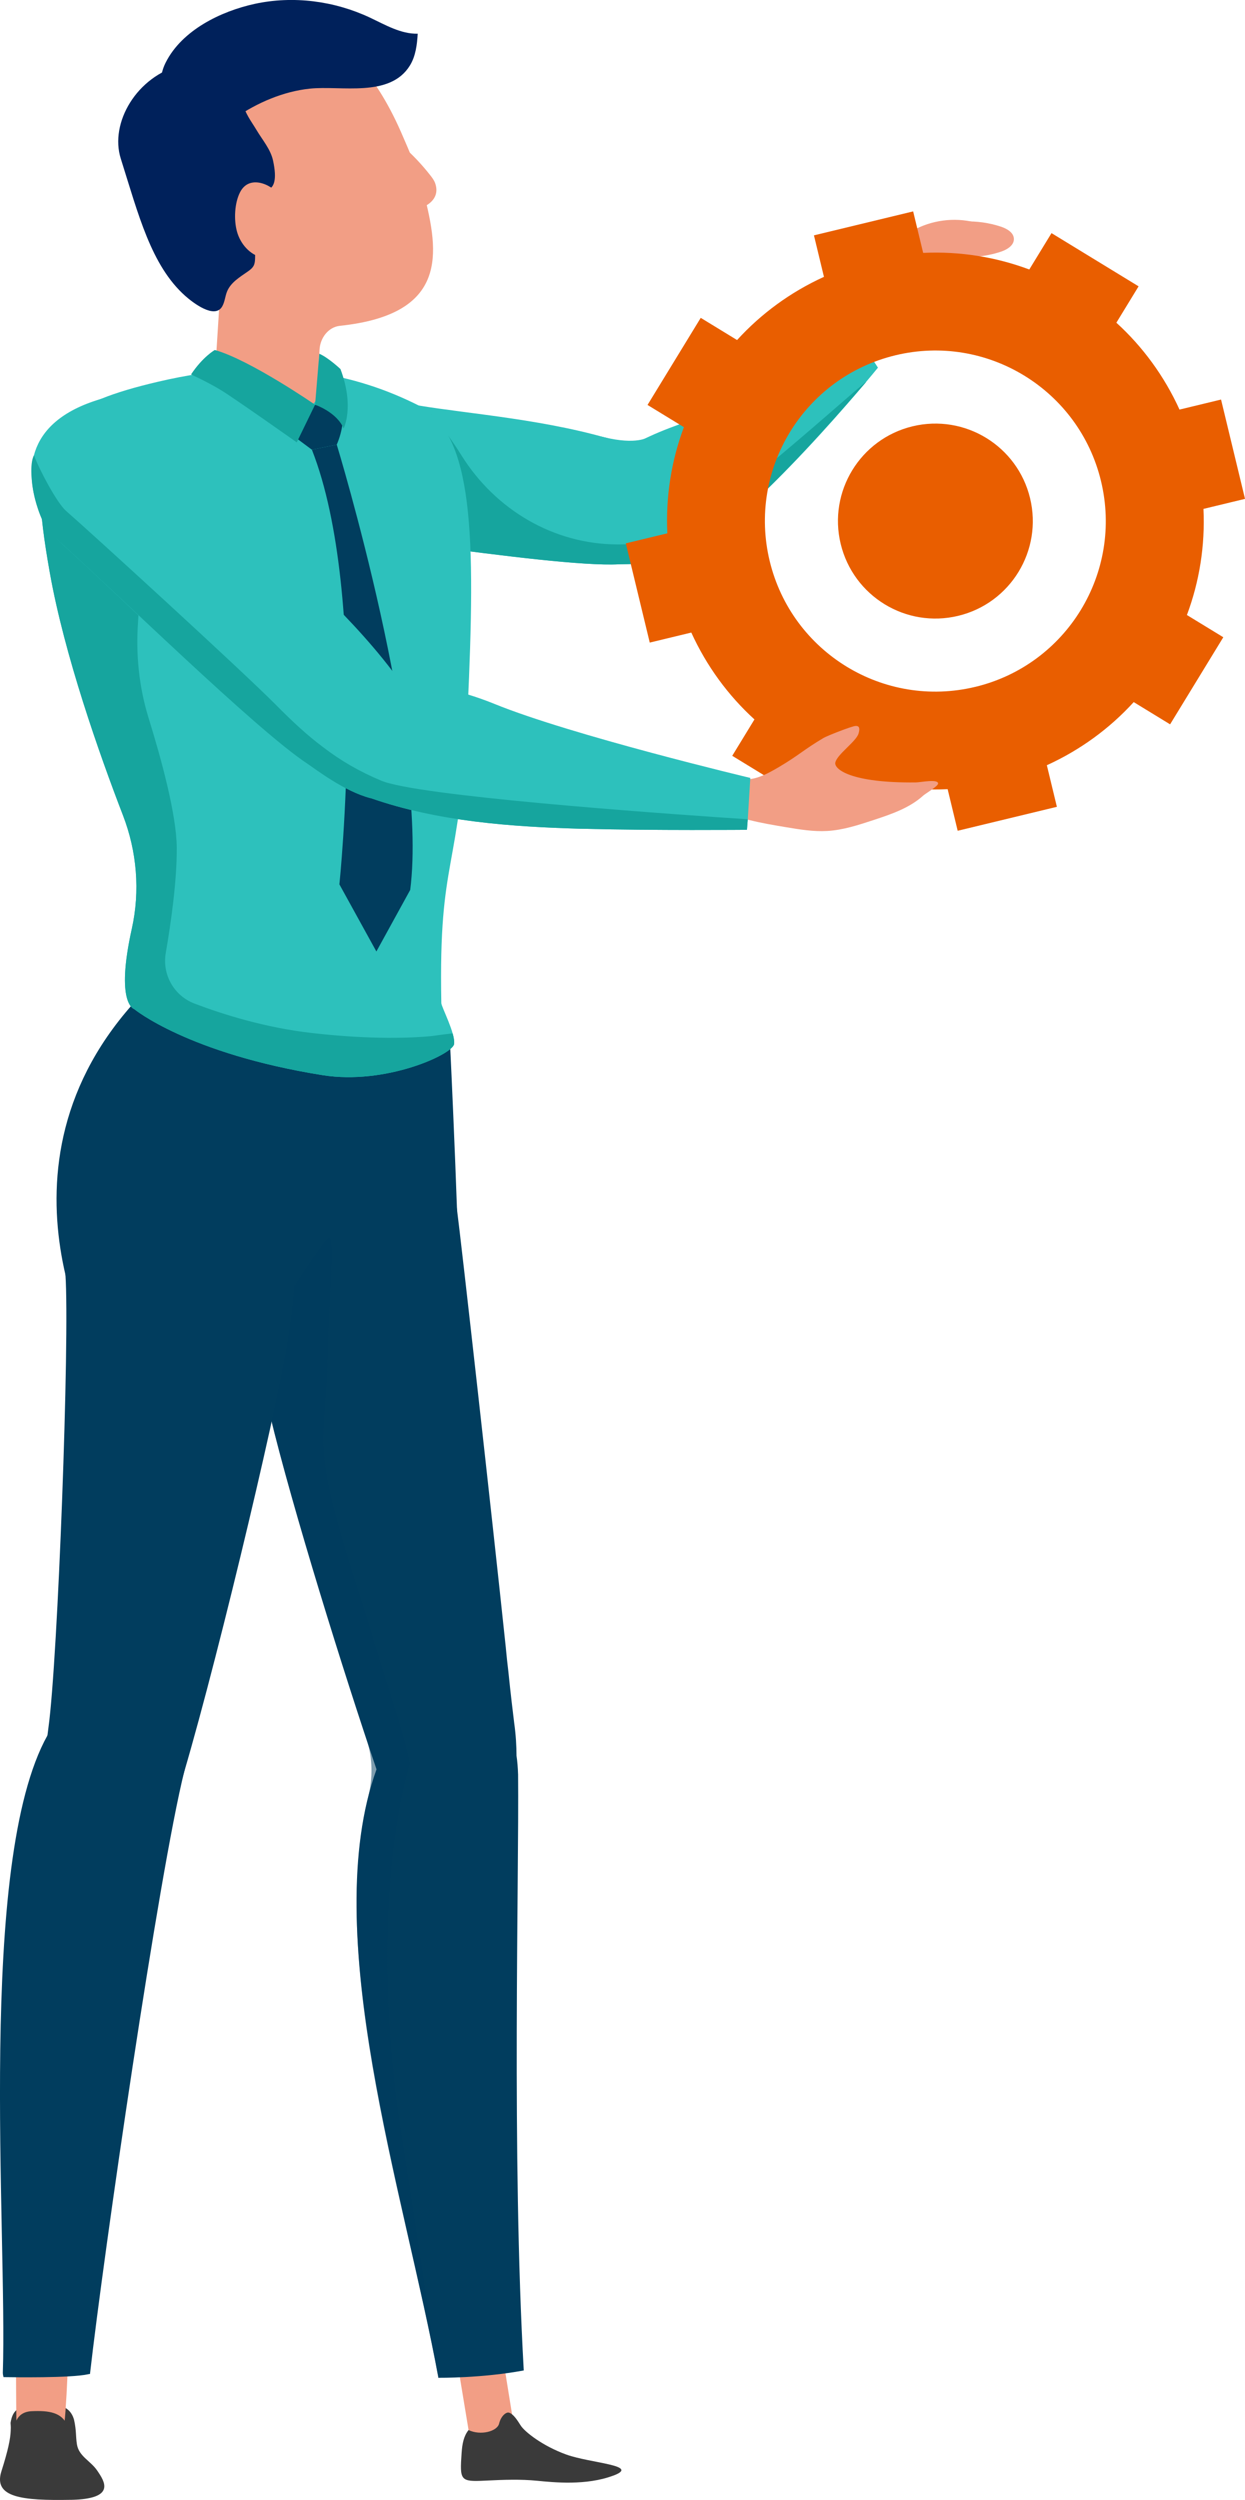 <?xml version="1.0" encoding="UTF-8"?> <!-- Creator: CorelDRAW 2018 (64-Bit) --> <svg xmlns="http://www.w3.org/2000/svg" xmlns:xlink="http://www.w3.org/1999/xlink" xml:space="preserve" width="31.839mm" height="63.919mm" style="shape-rendering:geometricPrecision; text-rendering:geometricPrecision; image-rendering:optimizeQuality; fill-rule:evenodd; clip-rule:evenodd" viewBox="0 0 481.35 966.34"> <defs> <style type="text/css"> <![CDATA[ .fil6 {fill:#00215B;fill-rule:nonzero} .fil4 {fill:#013D5E;fill-rule:nonzero} .fil2 {fill:#16A59E;fill-rule:nonzero} .fil1 {fill:#2DC1BC;fill-rule:nonzero} .fil3 {fill:#3A3A3A;fill-rule:nonzero} .fil7 {fill:#E95E00;fill-rule:nonzero} .fil0 {fill:#F29E85;fill-rule:nonzero} .fil5 {fill:#013D5E;fill-rule:nonzero;fill-opacity:0.502} ]]> </style> </defs> <g id="Слой_x0020_1">  <path class="fil0" d="M326.37 130.46c4.89,-10.07 9.83,-20.22 16.57,-29.16 1.15,-1.53 2.36,-3.02 3.28,-4.7 0.64,-1.17 1.13,-2.41 1.89,-3.51 1.17,-1.68 2.88,-2.89 4.66,-3.89 7.24,-4.1 16.07,-5.29 24.14,-3.26 0.5,0.13 1.07,0.32 1.28,0.79 0.27,0.6 -0.17,1.26 -0.59,1.77 -4.66,5.56 -10.34,10.63 -12.71,17.49 -0.73,2.1 -1.12,4.31 -1.67,6.46 -1.48,5.75 -4.2,11.18 -7.9,15.81 -1.19,1.49 -2.52,2.93 -4.21,3.84 -1.7,0.92 -3.65,1.23 -5.57,1.45 -2.39,0.28 -12.49,8.82 -15.59,9.95l-3.58 -13.04z"></path> <path class="fil1" d="M102.31 190.48c0.79,3.81 2.78,7.08 5.5,9.5 2.96,2.78 6.96,4.6 11.19,5.08 11.07,1.15 28.18,3.51 46.27,5.93 29.03,3.87 60.66,7.86 73.97,7.14 3.02,-0.12 15.24,0.24 23.53,-3.27 0.24,-0.06 0.48,-0.12 0.73,-0.24 0.06,-0.06 0.06,-0.06 0.12,-0.12 2,-1.76 2.06,-6.41 1.45,-11.07 -0.54,-5.08 -1.87,-10.22 -2,-11.55 -1.33,-13.79 -12.76,-18.39 -18.32,-19.78 -1.82,-0.48 -3.03,-0.6 -3.03,-0.6 -0.67,-0.18 -1.33,-0.42 -2.06,-0.67 -27.22,-8.65 -58,-10.77 -77.84,-14.09 -9.55,-1.63 -19.48,-1.15 -28.67,1.45 -6.29,1.75 -12.28,4.54 -17.72,8.29 -8.53,5.93 -15.24,13.97 -13.12,24.01z"></path> <path class="fil1" d="M235.67 203.48c0.73,2 1.69,3.69 2.78,5.14 0.54,0.67 1.09,1.27 1.63,1.81 7.08,6.83 18.08,5.56 20.14,5.26l0.06 0c0.79,-0.24 1.57,-0.54 2.48,-0.85 0.24,-0.12 0.55,-0.23 0.85,-0.36 26.48,-11.43 75.83,-72.37 75.83,-72.37l-2.24 -3.45 -8.95 -13.13c0,0 -26.18,24.71 -52.67,33.96 -11.61,4.05 -22.98,7.74 -30.84,12.58 -1.03,0.6 -1.94,1.21 -2.84,1.87 0,0 -11.91,13.61 -6.23,29.52z"></path> <path class="fil2" d="M165.27 210.98c29.03,3.87 60.66,7.86 73.97,7.14 3.02,-0.12 15.24,0.24 23.53,-3.27 0.24,-0.06 0.48,-0.12 0.73,-0.24 0.06,-0.06 0.06,-0.06 0.12,-0.12 6.53,-2.77 21.53,-9.33 70.91,-66.44 5.04,-5.49 -52.79,47.43 -69.46,55.37 -6.71,3.21 -12.1,5.44 -15.06,6.11 -2.6,0.54 -5.99,0.85 -9.92,0.91 -0.49,0 -0.99,0.01 -1.5,0 -24.6,-0.1 -47.03,-13.44 -60.09,-34.28 -6.42,-10.24 -11.77,-16.16 -11.77,-16.16 0,0 -0.91,29.82 -1.45,50.99z"></path> <path class="fil3" d="M27.35 966.29c-18.85,0.34 -30,-0.87 -26.81,-11.02 2.59,-8.13 3.5,-12.61 3.6,-15.73l0 -0.05c0,0 0.05,0 0,-0.05 0,0 0,0 0,-0.05 0.05,-0.72 0.05,-1.35 0,-1.97 -0.05,-0.34 -0.05,-0.67 -0.05,-0.96 0.36,-1.97 1.08,-5.56 5.19,-6.04 7.09,-0.82 16.75,-3.24 19.24,4.55 0.05,0.14 0.05,0.24 0.1,0.34 0.96,4.28 0.61,6.25 1.12,9.53 0.76,4.67 5.27,6.35 7.85,10.15 2.89,4.23 7.4,10.97 -10.24,11.31z"></path> <path class="fil0" d="M6.18 913.73c0,0 0.06,18.23 0.17,22.46 0.06,2.38 9.95,6.65 17.46,1.5 0.66,-0.45 1.08,-1.17 1.18,-1.94 0.33,-2.4 1.2,-16.8 1.29,-23.79l-20.11 1.77z"></path> <path class="fil4" d="M39.8 530.09c0,0 -48.72,-78.36 14.41,-145.1 0,0 45.5,21.23 80.29,23.46 27.39,1.76 39.42,-6.73 39.42,-6.73 0,0 4.19,85.45 4.28,128.38l-138.4 0z"></path> <polygon class="fil0" points="176.84,913.19 181.61,942.03 199.13,940.4 194.38,910.91 "></polygon> <path class="fil4" d="M200.31 685.78c0.4,40.85 -2.51,147.24 2.19,230.5 -16.04,2.99 -32.72,2.84 -32.72,2.84 0,0 -0.07,0 -0.26,0.08 -13.08,-71.36 -46.75,-172.15 -23.95,-235.27 -12.4,-36.37 -32.62,-101.16 -41.18,-137.05 -0.11,-0.69 -0.28,-1.38 -0.45,-2.01l5.07 -17.13c-4.22,-45.79 60.5,-107.05 60.5,-107.05 0,0 5.33,32.9 7.18,46.91 1.49,11.11 13.49,118.1 18.89,169.42l0 0.06c0.31,3.22 0.61,6.2 0.97,9.04 0.89,8.79 1.75,15.73 2.24,19.77 0.67,4.79 0.9,8.98 0.91,12.79 0.33,2.21 0.52,4.55 0.6,7.09z"></path> <path class="fil5" d="M155.37 825.15c9.45,60.37 14.14,94.06 14.14,94.06 -12.38,-67.52 -43.08,-159.41 -27.14,-224.61 1.79,-7.33 1.73,-14.89 -0.56,-22.07 -12.52,-39.31 -29.68,-93.16 -37.43,-125.63l-4.36 -28.26c0,0 23.51,-37.83 26.74,-39.98 3.22,-2.21 0.5,19.81 -0.07,46.85 -0.64,27.05 -4.96,31.11 3.91,62.97 8.87,31.86 24.34,75.21 28.02,93.19 -8.55,28.68 -12.78,83.06 -3.25,143.49z"></path> <path class="fil4" d="M71.29 684.53c-9.96,40.05 -31.22,186.6 -36.5,233.12 -0.27,0 -0.53,0.06 -0.87,0.13 -6.69,1.46 -28.81,1.14 -32.56,1.08 -0.13,-0.51 -0.27,-1.08 -0.27,-1.71 1.81,-54.66 -10.18,-197.2 17.25,-246.33 16.71,-29.92 63.71,-29.32 52.95,13.71z"></path> <path class="fil4" d="M111.18 518.95c13.58,-83.05 -21.6,-77.97 -55.24,-60.33 -14.16,7.42 -31.61,20.03 -30.64,34.1 1.69,24.52 -2.92,148.8 -6.57,175.06 -8.23,59.21 44.65,42.4 49.8,25.99 12.99,-41.42 37.94,-145.98 42.65,-174.82z"></path> <path class="fil3" d="M237.17 956.9c-10.5,3.98 -23.11,2.64 -29.51,2.02 -6.35,-0.62 -12.51,-0.42 -19.98,-0.05 -9.81,0.5 -9.94,-0.05 -9.21,-10.69 0.24,-3.64 0.85,-6.57 2.68,-8.86 4.63,2.21 11.06,0.56 11.82,-2.5 0.76,-3.06 2.74,-4.46 3.71,-4.25 1.68,0.36 3.32,2.89 4.61,4.95 1.51,2.42 8.42,7.94 17.72,11.29 9.34,3.34 28.73,4.12 18.18,8.1z"></path> <path class="fil3" d="M5.66 938.51c0,0 -0.05,-6.18 6.6,-6.48 6.65,-0.3 11.64,0.45 13.78,5.49 2.14,5.04 -10.53,5.71 -10.53,5.71l-7.28 -1.5 -2.56 -3.21z"></path> <path class="fil1" d="M250.56 168.98c0,0 -4.34,3.14 -17.1,0 -12.76,-3.13 0.67,12.47 0.67,12.47l20.07 -1.26 1.7 -5.18 -5.35 -6.03z"></path> <path class="fil1" d="M47.55 315.18c5.38,13.96 6.67,29.21 3.41,43.84 -6.46,29.06 0.89,31.01 0.89,31.01 0,0 20.85,17.25 72.91,25.57 24.28,3.88 50.19,-8.01 50.8,-12.01 0.62,-4 -4.89,-14.37 -4.93,-15.84 -1.11,-58.25 7.19,-48.47 10.18,-113.7 3.09,-66.92 2.43,-106.54 -19,-117.34 -23.35,-11.76 -55.48,-19.85 -101.03,-9.08 -34.22,8.06 -45.5,17.15 -45.22,42.47 0.09,8.42 1.45,18.64 3.68,31.18 5.65,31.87 19.14,70.13 28.31,93.9z"></path> <path class="fil2" d="M47.55 315.18c5.38,13.96 6.67,29.21 3.41,43.84 -6.46,29.06 0.89,31.01 0.89,31.01 0,0 20.85,17.25 72.91,25.57 24.28,3.88 50.19,-8.01 50.8,-12.01 0.16,-1.04 -0.1,-2.51 -0.56,-4.14 -2.51,0.27 -5.24,0.62 -8.22,1.05 -6.99,0.67 -22.9,1.48 -46.22,-1.2 -18.02,-2.05 -34.4,-7.2 -45.32,-11.36 -7.96,-3.01 -12.63,-11.24 -11.14,-19.63 1.98,-11.46 4.33,-27.88 4.24,-40.63 -0.09,-12.83 -6.03,-34.5 -10.89,-50.14 -3.71,-12 -4.97,-24.56 -4.08,-37.07 1.52,-21.65 -0.03,-42.25 -0.03,-42.25l-24.26 -13.14 -13.51 5.04c0.09,8.42 1.45,18.64 3.68,31.18 5.65,31.87 19.14,70.13 28.31,93.9z"></path> <path class="fil0" d="M55.6 67.54c0.83,32.79 29.12,51.8 29.12,51.8l-1.62 25.59 18.82 11.5 12.01 9.18 8.59 -11.28 1.03 -19.24c0.26,-4.48 3.39,-8.67 7.88,-9.15 42.19,-4.45 38.18,-28.47 32.57,-50.74 -2.09,-8.32 -5.48,-16.23 -8.92,-24.08 -10.88,-24.82 -22.65,-32.56 -24.15,-33.21 -43.84,-19.02 -76.18,16.79 -75.33,49.63z"></path> <path class="fil4" d="M130.2 171.87c0,0 35.5,116.37 28.4,172.12l-13.08 23.8 -14.3 -25.95c0,0 11.63,-111.45 -10.63,-168l9.61 -1.97z"></path> <path class="fil4" d="M132.66 161.96l-0.19 1.53c-0.35,2.89 -1.12,5.71 -2.27,8.38l-9.61 1.97 -8.37 -6.23 9.6 -11.16 1.49 0.38c3.44,0.88 6.61,2.6 9.21,5.02l0.14 0.13z"></path> <path class="fil2" d="M83.05 135.28c0,0 -4.61,2.57 -9.2,9.47 0,0 6.3,2.82 11.78,6.17 5.01,3.06 29.1,20.07 29.1,20.07l7.08 -14.55c0,0 -25.15,-17.35 -38.77,-21.16z"></path> <path class="fil2" d="M121.82 156.44c0,0 8.43,2.88 11.02,9.18 0,0 4.31,-8.26 -1.2,-22.96 0,0 -4.62,-4.37 -8.18,-5.93l-1.64 19.71z"></path> <path class="fil6" d="M93.88 39.56c0.75,4.24 3.15,7.1 5.33,10.75 2.28,3.83 5.42,7.4 6.36,11.76 3.33,15.38 -5.78,10.28 -6.48,12.31 -2.79,8.11 -0.15,16.99 -0.47,25.56 -0.03,0.93 -0.11,1.89 -0.53,2.72 -0.5,0.99 -1.43,1.7 -2.34,2.33 -3.06,2.13 -6.51,4.19 -7.94,7.63 -0.79,1.9 -0.88,4.08 -1.92,5.86 -2.93,5.04 -11.4,-1.55 -14.25,-4.08 -13.21,-11.76 -18.12,-31.48 -24.94,-53.07 -4.38,-13.84 6.18,-31.94 23.44,-36.2l23.75 14.43z"></path> <path class="fil0" d="M108.48 76.33c-2.07,-4.33 -11.78,-9.55 -15.65,-2.06 -2.17,4.21 -2.46,10.69 -1.21,15.23 1.29,4.7 4.9,8.94 9.65,10.04 2.85,0.66 5.94,0.14 8.42,-1.4 1.92,-1.2 3.56,-3.32 3.2,-5.55l-4.42 -16.26z"></path> <path class="fil0" d="M352.24 100.31c5.08,-0.16 10.16,-0.32 15.24,-0.48 6.6,-0.21 13.32,-0.44 19.58,-2.57 2.35,-0.8 4.97,-2.4 4.94,-4.88 -0.03,-2.49 -2.71,-4.01 -5.07,-4.79 -4.52,-1.48 -9.31,-2.16 -14.06,-1.98l-20.63 14.69z"></path> <path class="fil6" d="M91 45.49c8.46,-5.79 18.47,-10.13 28.72,-11.22 12.15,-1.29 31.06,3.61 38.78,-8.98 2.2,-3.58 2.75,-8 3,-12.26 -6.5,0.15 -12.46,-3.39 -18.4,-6.19 -13.79,-6.5 -29.72,-8.59 -44.66,-5.34 -13.03,2.85 -28.05,10.13 -34.36,22.64 -1.86,3.69 -2.56,7.92 -0.8,11.79l27.71 9.55z"></path> <path class="fil0" d="M155.52 56.31c3.99,3.48 7.64,7.34 10.89,11.51 0.73,0.93 1.45,1.9 1.84,3.01 2.35,6.68 -4.37,10.36 -11.58,10.87l-1.14 -25.4z"></path> <path class="fil7" d="M481.35 192.8l-9.26 -38.36 -16.06 3.88c-5.9,-12.97 -14.25,-24.33 -24.41,-33.58l8.59 -14.06 -33.67 -20.57 -8.59 14.06c-12.87,-4.82 -26.8,-7.08 -41.03,-6.42l-3.87 -16.04 -38.36 9.26 3.87 16.04c-12.97,5.91 -24.33,14.27 -33.59,24.43l-14.05 -8.58 -20.57 33.67 14.06 8.59c-4.82,12.87 -7.07,26.8 -6.4,41.03l-16.06 3.88 9.26 38.36 16.06 -3.88c5.91,12.97 14.26,24.33 24.42,33.58l-8.59 14.06 33.67 20.58 8.6 -14.07c12.86,4.81 26.78,7.06 41.01,6.39l3.88 16.08 38.36 -9.26 -3.88 -16.08c12.96,-5.9 24.33,-14.25 33.58,-24.4l14.07 8.6 20.57 -33.67 -14.07 -8.59c4.82,-12.87 7.07,-26.79 6.4,-41.02l16.07 -3.88zm-104.24 72.69l0 0c-35.39,8.55 -70.98,-13.24 -79.53,-48.64 -8.53,-35.34 13.19,-70.97 48.58,-79.51 35.39,-8.55 70.98,13.25 79.51,48.59 8.55,35.4 -13.18,71.02 -48.57,79.57z"></path> <path class="fil7" d="M370.49 238.04c-20.23,4.89 -40.57,-7.57 -45.46,-27.8 -4.88,-20.2 7.54,-40.56 27.77,-45.45 20.23,-4.88 40.57,7.57 45.45,27.77 4.89,20.23 -7.53,40.6 -27.76,45.48z"></path> <path class="fil0" d="M286.01 301.08c5.3,1 10.49,-1.84 15.13,-4.58 7.68,-4.52 9.65,-6.76 17.33,-11.29 1.32,-0.78 10.77,-4.51 12.3,-4.6 1.53,-0.09 1.74,0.99 1.17,2.93 -0.91,3.09 -8.34,8.07 -8.99,11.23 -0.52,2.51 5.96,7.95 31.14,7.67 1.84,-0.02 8.5,-1.44 8.61,0.4 0.06,1.02 -4.94,3.95 -5.7,4.64 -5.34,4.86 -12.42,7.25 -19.28,9.51 -5.83,1.92 -11.74,3.86 -17.87,4.22 -5.31,0.31 -10.6,-0.57 -15.84,-1.44 -4.72,-0.79 -9.45,-1.58 -14.1,-2.74 -5.43,-1.35 -10.74,-3.19 -15.85,-5.49l11.96 -10.47z"></path> <path class="fil1" d="M143.3 308.48c2.53,0.03 5.15,-2.46 7.51,-5.64 3.56,-4.7 6.54,-10.83 7.47,-12.11 8.24,-11.49 1.03,-22.49 -3.01,-27.22 -1.27,-1.48 -2.27,-2.33 -2.27,-2.33 -0.42,-0.6 -0.85,-1.19 -1.33,-1.86 -18.53,-24.38 -44.71,-46.15 -60.23,-61.69 -7.34,-7.35 -46.06,-45.3 -52.46,-43.41 -30.75,9.09 -29.4,30.22 -23.18,45.21 2.53,6.09 7.02,9.72 11.75,14.07 25.76,23.7 50.58,48.55 77.44,71.02 4.51,3.77 9.09,7.51 13.99,10.77 2.86,1.91 14.2,10.64 24.31,13.19z"></path> <path class="fil1" d="M224.46 320.34c28.76,0.75 64.33,0.42 64.33,0.42l0.32 -4.08 0.01 -0.06 0.97 -15.92c0,0 -69.04,-16.42 -99,-28.64 -12.93,-5.25 -25.52,-7.7 -35.82,-8.54 -1.3,-0.18 -2.55,-0.22 -3.73,-0.31 0,0 -19.98,2.66 -25.79,18.51 -0.68,2.02 -0.99,3.93 -0.99,5.73 0.04,0.44 0.01,0.87 0.11,1.33 0.99,10.54 12.46,17.19 14.65,18.39 1.23,0.47 2.52,0.96 3.78,1.32 26.03,9.12 54.44,11.09 81.16,11.86z"></path> <path class="fil2" d="M224.46 320.34c28.76,0.75 64.33,0.42 64.33,0.42l0.32 -4.08c-22.82,-1.48 -115.74,-7.89 -138.29,-13.83 -1.33,-0.31 -2.38,-0.68 -3.22,-1 -8.79,-3.67 -15.97,-7.89 -22.72,-13.07 -6.06,-4.52 -11.79,-9.83 -18.17,-16.29 -13.57,-13.66 -71.97,-66.99 -81.14,-74.97 -3.55,-3.09 -10.45,-16.07 -12.43,-21.55 -1.84,3.36 -0.79,11.47 -0.01,15.07 0.8,4.1 3.42,12.52 6.92,15.64 23.78,21.2 78.79,75.4 98.94,88.62 2.86,1.91 14.2,10.64 24.16,13.22 0.07,0.02 0.07,0.02 0.15,-0.03 26.03,9.12 54.44,11.09 81.16,11.86z"></path> </g> </svg> 